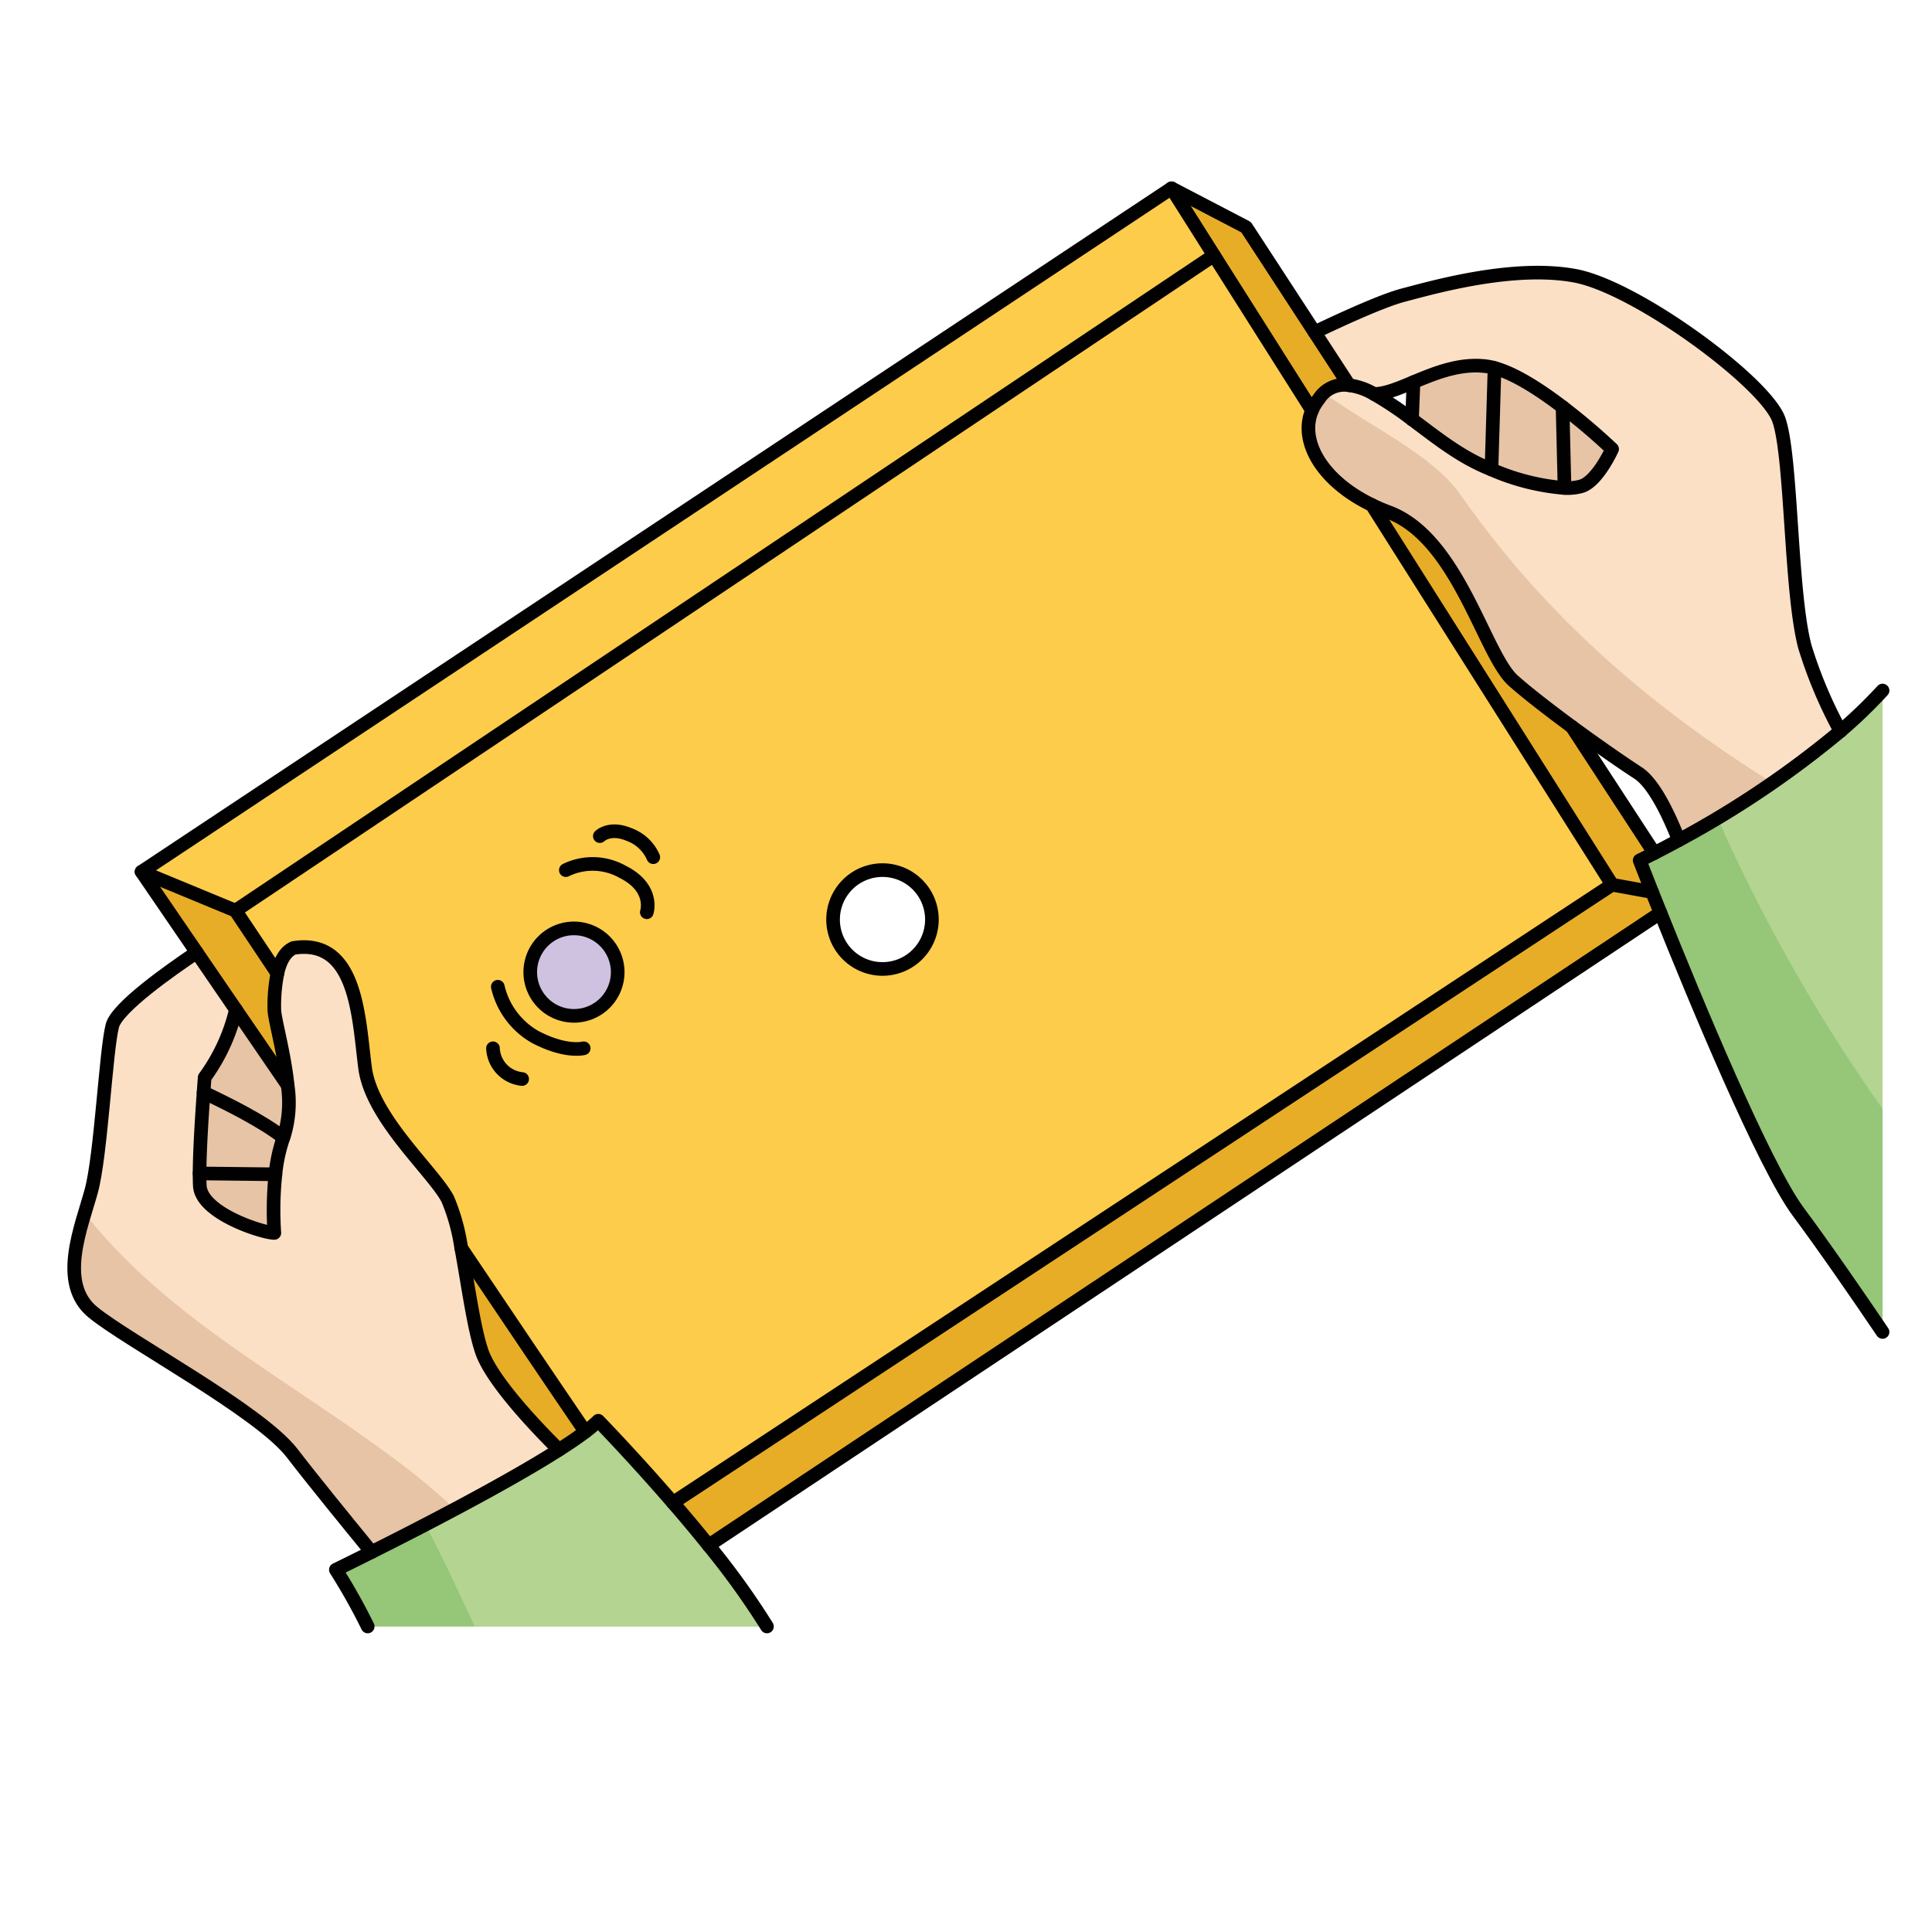 <svg id="Layer_1" data-name="Layer 1" xmlns="http://www.w3.org/2000/svg" width="100mm" height="100mm" viewBox="0 0 283.465 283.465">
  <g>
    <g>
      <path d="M42.2,159.226a16.84,16.84,0,0,1-.52,7.41c-.03.09-.07.18-.1.27-2.98-2.35-8.15-4.95-11.71-6.62.09-1.34.16-2.2.16-2.2a27.645,27.645,0,0,0,4.58-9.95l7.59,11.08Z" fill="#e7c4a6"/>
      <path d="M29.28,172.166l11.13.13a50.379,50.379,0,0,0-.16,8.6c-1.66,0-10.69-2.85-10.93-6.89C29.29,173.506,29.28,172.876,29.28,172.166Z" fill="#e7c4a6"/>
      <path d="M41.58,166.906a23.659,23.659,0,0,0-1.17,5.39l-11.13-.13c.01-3.45.37-8.87.59-11.88C33.43,161.956,38.6,164.556,41.58,166.906Z" fill="#e7c4a6"/>
      <path d="M232.01,71.346a7.446,7.446,0,0,1-2.46.25l-.29-11.88a93.284,93.284,0,0,1,7.27,6.17S234.39,70.636,232.01,71.346Z" fill="#e7c4a6"/>
      <path d="M229.26,59.716l.29,11.88a33.32,33.32,0,0,1-10.72-2.71L219.28,54C222.28,54.806,226.03,57.246,229.26,59.716Z" fill="#e7c4a6"/>
      <path d="M218.47,68.736c-4.29-1.75-7.72-4.55-11.3-7.21l.22-5.46c3.19-1.33,6.89-2.86,10.84-2.3a7.1,7.1,0,0,1,1.05.23l-.45,14.89Z" fill="#e7c4a6"/>
      <path d="M67.67,183.116l.01.01c.97,5.2,1.79,11.52,2.99,15.11,1.43,4.3,8.12,11.29,11.34,14.48-7.79,4.97-20.41,11.46-27.49,15-3.41-4.16-8.64-10.58-11.66-14.51-4.75-6.17-24-16.39-29.22-20.67s-1.67-12.59-.24-17.82,2.14-20.67,3.09-24.24c.71-2.67,8.52-8.16,12.37-10.74l5.75,8.4a27.645,27.645,0,0,1-4.58,9.95s-.07.86-.16,2.2c-.22,3.01-.58,8.43-.59,11.88,0,.71.01,1.34.04,1.84.24,4.04,9.27,6.89,10.93,6.89a50.379,50.379,0,0,1,.16-8.6,23.659,23.659,0,0,1,1.17-5.39c.03-.09.07-.18.1-.27a16.84,16.84,0,0,0,.52-7.41v-.01c-.5-4.82-1.95-9.75-1.95-11.11a24.463,24.463,0,0,1,.45-5.29c.37-1.68,1.08-3.19,2.4-3.74,9.27-1.43,9.51,10.21,10.46,17.58s9.98,15.21,12.12,19.25A29.234,29.234,0,0,1,67.67,183.116Z" fill="#fbe0c6"/>
      <path d="M229.55,71.6a7.446,7.446,0,0,0,2.46-.25c2.38-.71,4.52-5.46,4.52-5.46a93.284,93.284,0,0,0-7.27-6.17c-3.23-2.47-6.98-4.91-9.98-5.72a7.1,7.1,0,0,0-1.05-.23c-3.95-.56-7.65.97-10.84,2.3-2.19.92-4.15,1.74-5.79,1.74a49.517,49.517,0,0,1,5.57,3.72c3.58,2.66,7.01,5.46,11.3,7.21l.36.15A33.32,33.32,0,0,0,229.55,71.6Zm-31.6-15.07-5.07-7.78c3.26-1.56,9.7-4.57,12.99-5.44,4.52-1.19,16.16-4.51,25.19-2.85S259.1,56.136,261,61.606s1.67,25.19,3.81,33.27a66.536,66.536,0,0,0,5.22,12.39,141.75,141.75,0,0,1-23.71,16c-1.63-4.13-3.76-8.41-5.99-9.86-2.46-1.6-6.13-4.16-9.7-6.77a.01.01,0,0,0-.01-.01c-3.31-2.44-6.53-4.93-8.59-6.76-4.27-3.8-8.08-20.91-18.29-24.72a26.15,26.15,0,0,1-2.45-1.05c-7.41-3.58-10.68-9.43-8.79-13.89a7.049,7.049,0,0,1,1.02-1.69A4.385,4.385,0,0,1,197.95,56.526Z" fill="#fbe0c6"/>
      <path d="M84.21,136.216a6.42,6.42,0,1,1-6.41,6.42A6.427,6.427,0,0,1,84.21,136.216Z" fill="#cfc2e0"/>
      <path d="M192.88,48.746l5.07,7.78a4.385,4.385,0,0,0-4.43,1.99,7.049,7.049,0,0,0-1.02,1.69l-14.39-22.74-6.22-9.84,10.93,5.7.45.68Z" fill="#e8ad27"/>
      <path d="M230.63,106.636l12.09,18.53c-1.36.7-2.15,1.07-2.15,1.07s.68,1.76,1.82,4.64l-5.86-1.07L201.29,74.1a26.15,26.15,0,0,0,2.45,1.05c10.21,3.81,14.02,20.92,18.29,24.72,2.06,1.83,5.28,4.32,8.59,6.76A.01.01,0,0,1,230.63,106.636Z" fill="#e8ad27"/>
      <path d="M242.39,130.876c.37.91.78,1.94,1.23,3.06l-139.65,92.8c-1.73-2.16-3.51-4.28-5.23-6.26l137.79-90.67Z" fill="#e8ad27"/>
      <path d="M85.88,210.066c-1.06.81-2.38,1.7-3.87,2.65-3.22-3.19-9.91-10.18-11.34-14.48-1.2-3.59-2.02-9.91-2.99-15.11C74.71,193.6,81.37,203.466,85.88,210.066Z" fill="#e8ad27"/>
      <path d="M42.2,159.216l-7.59-11.08-5.75-8.4-8.09-11.83,13.78,5.7s2.37,3.56,6.15,9.21a24.463,24.463,0,0,0-.45,5.29C40.25,149.466,41.7,154.4,42.2,159.216Z" fill="#e8ad27"/>
      <polygon points="171.89 27.626 178.11 37.466 34.55 133.606 20.77 127.906 171.89 27.626" fill="#fecc4b"/>
      <path d="M201.29,74.1l35.24,55.71L98.74,220.476c-5.87-6.79-10.96-12.02-10.96-12.02a19.828,19.828,0,0,1-1.9,1.61c-4.51-6.6-11.17-16.47-18.2-26.94l-.01-.01a29.234,29.234,0,0,0-1.99-7.21c-2.14-4.04-11.17-11.88-12.12-19.25s-1.19-19.01-10.46-17.58c-1.32.55-2.03,2.06-2.4,3.74-3.78-5.65-6.15-9.21-6.15-9.21l143.56-96.14,14.39,22.74C190.61,64.666,193.88,70.516,201.29,74.1Zm-64.56,60.82a7.25,7.25,0,1,0-7.25,7.24A7.249,7.249,0,0,0,136.73,134.916Zm-46.1,7.72a6.415,6.415,0,1,0-6.42,6.42A6.427,6.427,0,0,0,90.63,142.636Z" fill="#fecc4b"/>
      <path d="M103.97,226.736a113.885,113.885,0,0,1,8.56,11.9H53.95a86.713,86.713,0,0,0-4.67-8.32s2.06-1,5.24-2.6c7.08-3.54,19.7-10.03,27.49-15,1.49-.95,2.81-1.84,3.87-2.65a19.828,19.828,0,0,0,1.9-1.61s5.09,5.23,10.96,12.02C100.46,222.456,102.24,224.576,103.97,226.736Z" fill="#b4d491"/>
      <path d="M276.21,101.316v94.11c-3.57-5.27-8.49-12.42-12.36-17.62-5.04-6.78-15.16-31.22-20.23-43.87-.45-1.12-.86-2.15-1.23-3.06-1.14-2.88-1.82-4.64-1.82-4.64s.79-.37,2.15-1.07c.95-.48,2.17-1.12,3.6-1.9a141.75,141.75,0,0,0,23.71-16A71.232,71.232,0,0,0,276.21,101.316Z" fill="#b4d491"/>
    </g>
    <g>
      <path d="M42.2,159.226a16.84,16.84,0,0,1-.52,7.41c-.03.09-.07.18-.1.27-2.98-2.35-8.15-4.95-11.71-6.62.09-1.34.16-2.2.16-2.2a27.645,27.645,0,0,0,4.58-9.95l7.59,11.08Z" fill="#e7c4a6"/>
      <path d="M29.28,172.166l11.13.13a50.379,50.379,0,0,0-.16,8.6c-1.66,0-10.69-2.85-10.93-6.89C29.29,173.506,29.28,172.876,29.28,172.166Z" fill="#e7c4a6"/>
      <path d="M41.58,166.906a23.659,23.659,0,0,0-1.17,5.39l-11.13-.13c.01-3.45.37-8.87.59-11.88C33.43,161.956,38.6,164.556,41.58,166.906Z" fill="#e7c4a6"/>
      <path d="M232.01,71.346a7.446,7.446,0,0,1-2.46.25l-.29-11.88a93.284,93.284,0,0,1,7.27,6.17S234.39,70.636,232.01,71.346Z" fill="#e7c4a6"/>
      <path d="M229.26,59.716l.29,11.88a33.32,33.32,0,0,1-10.72-2.71L219.28,54C222.28,54.806,226.03,57.246,229.26,59.716Z" fill="#e7c4a6"/>
      <path d="M218.47,68.736c-4.29-1.75-7.72-4.55-11.3-7.21l.22-5.46c3.19-1.33,6.89-2.86,10.84-2.3a7.1,7.1,0,0,1,1.05.23l-.45,14.89Z" fill="#e7c4a6"/>
      <path d="M12.426,178c-1.494,4.974-3.018,11.077,1.214,14.54,5.22,4.28,24.47,14.5,29.22,20.67,3.02,3.93,8.25,10.35,11.66,14.51,3.25-1.625,7.669-3.873,12.25-6.309a106.011,106.011,0,0,0-9.46-7.8C40.823,201.458,24.339,193.07,12.426,178Z" fill="#e7c4a6"/>
      <path d="M70.67,198.236c-1.2-3.59-2.02-9.91-2.99-15.11l-.01-.01a29.19,29.19,0,0,0-1.99-7.21c-2.14-4.04-11.169-11.88-12.12-19.25s-1.19-19.01-10.46-17.58c-1.32.55-2.03,2.06-2.4,3.74a24.463,24.463,0,0,0-.45,5.29c0,1.36,1.45,6.29,1.95,11.11v.01a16.84,16.84,0,0,1-.52,7.41c-.03.09-.07.18-.1.27a23.659,23.659,0,0,0-1.17,5.39,50.379,50.379,0,0,0-.16,8.6c-1.659,0-10.69-2.85-10.93-6.89-.03-.5-.04-1.13-.04-1.84.01-3.45.37-8.87.59-11.88.09-1.34.16-2.2.16-2.2a27.645,27.645,0,0,0,4.58-9.95l-5.75-8.4c-3.849,2.58-11.66,8.07-12.369,10.74-.951,3.57-1.671,19.01-3.091,24.24-.272,1-.622,2.108-.974,3.28,11.913,15.074,28.4,23.462,44.884,35.61a106.011,106.011,0,0,1,9.46,7.8c5.4-2.871,11.026-6,15.241-8.691C78.79,209.526,72.1,202.536,70.67,198.236Z" fill="#fbe0c6"/>
      <path d="M214.31,72.606c12.75,18.328,28.678,31.567,45.754,42.264a114.034,114.034,0,0,0,9.966-7.6,66.6,66.6,0,0,1-5.22-12.39c-2.14-8.08-1.91-27.8-3.81-33.27s-20.909-19.49-29.94-21.15-20.67,1.66-25.19,2.85c-3.29.87-9.73,3.88-12.99,5.44l5.07,7.78a4.553,4.553,0,0,0-3.73,1.137C201.582,62.913,210.086,66.692,214.31,72.606Zm-12.71-14.8c1.641,0,3.6-.82,5.79-1.74,3.19-1.33,6.89-2.86,10.84-2.3a7.1,7.1,0,0,1,1.05.23c3,.81,6.75,3.25,9.981,5.72a93.149,93.149,0,0,1,7.269,6.17s-2.14,4.75-4.519,5.46a7.452,7.452,0,0,1-2.46.25,33.324,33.324,0,0,1-10.721-2.71l-.359-.15c-4.291-1.75-7.721-4.55-11.3-7.21A49.517,49.517,0,0,0,201.6,57.806Z" fill="#fbe0c6"/>
      <path d="M214.31,72.606c-4.224-5.914-12.728-9.693-20.09-14.943a3.69,3.69,0,0,0-.7.853,7.082,7.082,0,0,0-1.02,1.69c-1.89,4.46,1.38,10.31,8.79,13.89a26.057,26.057,0,0,0,2.451,1.05c10.209,3.81,14.02,20.92,18.289,24.72,2.061,1.83,5.28,4.32,8.59,6.76a.01.01,0,0,1,.01.01c3.57,2.61,7.24,5.17,9.7,6.77,2.23,1.45,4.36,5.73,5.99,9.86,3.622-1.975,8.578-4.858,13.744-8.4C242.988,104.173,227.06,90.934,214.31,72.606Z" fill="#e7c4a6"/>
      <path d="M84.21,136.216a6.42,6.42,0,1,1-6.41,6.42A6.427,6.427,0,0,1,84.21,136.216Z" fill="#cfc2e0"/>
      <path d="M192.88,48.746l5.07,7.78a4.385,4.385,0,0,0-4.43,1.99,7.049,7.049,0,0,0-1.02,1.69l-14.39-22.74-6.22-9.84,10.93,5.7.45.68Z" fill="#e8ad27"/>
      <path d="M230.63,106.636l12.09,18.53c-1.36.7-2.15,1.07-2.15,1.07s.68,1.76,1.82,4.64l-5.86-1.07L201.29,74.1a26.15,26.15,0,0,0,2.45,1.05c10.21,3.81,14.02,20.92,18.29,24.72,2.06,1.83,5.28,4.32,8.59,6.76A.01.01,0,0,1,230.63,106.636Z" fill="#e8ad27"/>
      <path d="M242.39,130.876c.37.91.78,1.94,1.23,3.06l-139.65,92.8c-1.73-2.16-3.51-4.28-5.23-6.26l137.79-90.67Z" fill="#e8ad27"/>
      <path d="M85.88,210.066c-1.06.81-2.38,1.7-3.87,2.65-3.22-3.19-9.91-10.18-11.34-14.48-1.2-3.59-2.02-9.91-2.99-15.11C74.71,193.6,81.37,203.466,85.88,210.066Z" fill="#e8ad27"/>
      <path d="M42.2,159.216l-7.59-11.08-5.75-8.4-8.09-11.83,13.78,5.7s2.37,3.56,6.15,9.21a24.463,24.463,0,0,0-.45,5.29C40.25,149.466,41.7,154.4,42.2,159.216Z" fill="#e8ad27"/>
      <polygon points="171.89 27.626 178.11 37.466 34.55 133.606 20.77 127.906 171.89 27.626" fill="#fecc4b"/>
      <path d="M201.29,74.1l35.24,55.71L98.74,220.476c-5.87-6.79-10.96-12.02-10.96-12.02a19.828,19.828,0,0,1-1.9,1.61c-4.51-6.6-11.17-16.47-18.2-26.94l-.01-.01a29.234,29.234,0,0,0-1.99-7.21c-2.14-4.04-11.17-11.88-12.12-19.25s-1.19-19.01-10.46-17.58c-1.32.55-2.03,2.06-2.4,3.74-3.78-5.65-6.15-9.21-6.15-9.21l143.56-96.14,14.39,22.74C190.61,64.666,193.88,70.516,201.29,74.1Zm-64.56,60.82a7.25,7.25,0,1,0-7.25,7.24A7.249,7.249,0,0,0,136.73,134.916Zm-46.1,7.72a6.415,6.415,0,1,0-6.42,6.42A6.427,6.427,0,0,0,90.63,142.636Z" fill="#fecc4b"/>
      <path d="M54.52,227.716c-3.179,1.6-5.24,2.6-5.24,2.6a86.713,86.713,0,0,1,4.67,8.32H69.677c-2.384-5.057-4.693-10.135-7.248-14.948C59.465,225.226,56.724,226.614,54.52,227.716Z" fill="#96c678"/>
      <path d="M103.971,226.736c-1.73-2.16-3.511-4.28-5.23-6.26-5.871-6.79-10.961-12.02-10.961-12.02a19.7,19.7,0,0,1-1.9,1.61c-1.06.81-2.38,1.7-3.869,2.65-5.366,3.423-13.022,7.567-19.582,10.972,2.555,4.813,4.864,9.891,7.248,14.948H112.53A114.015,114.015,0,0,0,103.971,226.736Z" fill="#b4d491"/>
      <path d="M246.32,123.266c-1.43.78-2.65,1.42-3.6,1.9-1.361.7-2.151,1.07-2.151,1.07s.68,1.76,1.82,4.64c.371.91.78,1.94,1.23,3.06,5.07,12.65,15.19,37.09,20.23,43.87,3.871,5.2,8.79,12.35,12.36,17.62V162.675a248.632,248.632,0,0,1-24.2-42.658C249.907,121.271,247.972,122.366,246.32,123.266Z" fill="#96c678"/>
      <path d="M270.03,107.266a130.994,130.994,0,0,1-18.023,12.751,248.632,248.632,0,0,0,24.2,42.658V101.316A71.232,71.232,0,0,1,270.03,107.266Z" fill="#b4d491"/>
    </g>
    <g>
      <polyline points="192.5 60.206 178.11 37.466 171.89 27.626 20.77 127.906 28.86 139.736 34.61 148.136 42.2 159.216" fill="none" stroke="#010101" stroke-linecap="round" stroke-linejoin="round" stroke-width="2"/>
      <polyline points="98.74 220.476 236.53 129.806 201.29 74.096" fill="none" stroke="#010101" stroke-linecap="round" stroke-linejoin="round" stroke-width="2"/>
      <line x1="243.62" y1="133.936" x2="103.97" y2="226.736" fill="none" stroke="#010101" stroke-linecap="round" stroke-linejoin="round" stroke-width="2"/>
      <polyline points="171.89 27.626 182.82 33.326 183.27 34.006 192.88 48.746" fill="none" stroke="#010101" stroke-linecap="round" stroke-linejoin="round" stroke-width="2"/>
      <line x1="242.72" y1="125.166" x2="230.63" y2="106.636" fill="none" stroke="#010101" stroke-linecap="round" stroke-linejoin="round" stroke-width="2"/>
      <path d="M178.11,37.466,34.55,133.606s2.37,3.56,6.15,9.21" fill="none" stroke="#010101" stroke-linecap="round" stroke-linejoin="round" stroke-width="2"/>
      <path d="M67.68,183.126c7.03,10.47,13.69,20.34,18.2,26.94" fill="none" stroke="#010101" stroke-linecap="round" stroke-linejoin="round" stroke-width="2"/>
      <line x1="242.39" y1="130.876" x2="236.53" y2="129.806" fill="none" stroke="#010101" stroke-linecap="round" stroke-linejoin="round" stroke-width="2"/>
      <line x1="20.77" y1="127.906" x2="34.55" y2="133.606" fill="none" stroke="#010101" stroke-linecap="round" stroke-linejoin="round" stroke-width="2"/>
      <path d="M201.6,57.806a9.52,9.52,0,0,0-3.65-1.28" fill="none" stroke="#010101" stroke-linecap="round" stroke-linejoin="round" stroke-width="2"/>
      <path d="M270.03,107.266a66.536,66.536,0,0,1-5.22-12.39c-2.14-8.08-1.91-27.8-3.81-33.27s-20.91-19.49-29.94-21.15-20.67,1.66-25.19,2.85c-3.29.87-9.73,3.88-12.99,5.44l5.07,7.78a4.385,4.385,0,0,0-4.43,1.99,7.049,7.049,0,0,0-1.02,1.69c-1.89,4.46,1.38,10.31,8.79,13.89a26.15,26.15,0,0,0,2.45,1.05c10.21,3.81,14.02,20.92,18.29,24.72,2.06,1.83,5.28,4.32,8.59,6.76a.01.01,0,0,1,.01.01c3.57,2.61,7.24,5.17,9.7,6.77,2.23,1.45,4.36,5.73,5.99,9.86A141.75,141.75,0,0,0,270.03,107.266Z" fill="none" stroke="#010101" stroke-linecap="round" stroke-linejoin="round" stroke-width="2"/>
      <path d="M229.26,59.716a93.284,93.284,0,0,1,7.27,6.17s-2.14,4.75-4.52,5.46a7.446,7.446,0,0,1-2.46.25,33.32,33.32,0,0,1-10.72-2.71l-.36-.15c-4.29-1.75-7.72-4.55-11.3-7.21a49.517,49.517,0,0,0-5.57-3.72c1.64,0,3.6-.82,5.79-1.74,3.19-1.33,6.89-2.86,10.84-2.3a7.1,7.1,0,0,1,1.05.23C222.28,54.806,226.03,57.246,229.26,59.716Z" fill="none" stroke="#010101" stroke-linecap="round" stroke-linejoin="round" stroke-width="2"/>
      <line x1="207.39" y1="56.066" x2="207.17" y2="61.526" fill="none" stroke="#010101" stroke-linecap="round" stroke-linejoin="round" stroke-width="2"/>
      <line x1="219.28" y1="53.996" x2="218.83" y2="68.886" fill="none" stroke="#010101" stroke-linecap="round" stroke-linejoin="round" stroke-width="2"/>
      <line x1="229.55" y1="71.596" x2="229.26" y2="59.716" fill="none" stroke="#010101" stroke-linecap="round" stroke-linejoin="round" stroke-width="2"/>
      <path d="M276.21,195.426c-3.57-5.27-8.49-12.42-12.36-17.62-5.04-6.78-15.16-31.22-20.23-43.87-.45-1.12-.86-2.15-1.23-3.06-1.14-2.88-1.82-4.64-1.82-4.64s.79-.37,2.15-1.07c.95-.48,2.17-1.12,3.6-1.9" fill="none" stroke="#010101" stroke-linecap="round" stroke-linejoin="round" stroke-width="2"/>
      <path d="M276.21,101.316a71.232,71.232,0,0,1-6.18,5.95" fill="none" stroke="#010101" stroke-linecap="round" stroke-linejoin="round" stroke-width="2"/>
      <path d="M28.86,139.736c-3.85,2.58-11.66,8.07-12.37,10.74-.95,3.57-1.67,19.01-3.09,24.24s-4.99,13.54.24,17.82,24.47,14.5,29.22,20.67c3.02,3.93,8.25,10.35,11.66,14.51" fill="none" stroke="#010101" stroke-linecap="round" stroke-linejoin="round" stroke-width="2"/>
      <path d="M34.61,148.136a27.645,27.645,0,0,1-4.58,9.95s-.07.86-.16,2.2c-.22,3.01-.58,8.43-.59,11.88,0,.71.01,1.34.04,1.84.24,4.04,9.27,6.89,10.93,6.89a50.379,50.379,0,0,1,.16-8.6,23.659,23.659,0,0,1,1.17-5.39c.03-.09.07-.18.1-.27a16.84,16.84,0,0,0,.52-7.41v-.01c-.5-4.82-1.95-9.75-1.95-11.11a24.463,24.463,0,0,1,.45-5.29c.37-1.68,1.08-3.19,2.4-3.74,9.27-1.43,9.51,10.21,10.46,17.58s9.98,15.21,12.12,19.25a29.234,29.234,0,0,1,1.99,7.21l.01.01c.97,5.2,1.79,11.52,2.99,15.11,1.43,4.3,8.12,11.29,11.34,14.48" fill="none" stroke="#010101" stroke-linecap="round" stroke-linejoin="round" stroke-width="2"/>
      <line x1="40.41" y1="172.296" x2="29.28" y2="172.166" fill="none" stroke="#010101" stroke-linecap="round" stroke-linejoin="round" stroke-width="2"/>
      <path d="M29.87,160.286c3.56,1.67,8.73,4.27,11.71,6.62" fill="none" stroke="#010101" stroke-linecap="round" stroke-linejoin="round" stroke-width="2"/>
      <path d="M112.53,238.636a113.885,113.885,0,0,0-8.56-11.9c-1.73-2.16-3.51-4.28-5.23-6.26-5.87-6.79-10.96-12.02-10.96-12.02a19.828,19.828,0,0,1-1.9,1.61c-1.06.81-2.38,1.7-3.87,2.65-7.79,4.97-20.41,11.46-27.49,15-3.18,1.6-5.24,2.6-5.24,2.6a86.713,86.713,0,0,1,4.67,8.32" fill="none" stroke="#010101" stroke-linecap="round" stroke-linejoin="round" stroke-width="2"/>
      <path d="M136.73,134.916a7.25,7.25,0,1,1-7.25-7.25A7.247,7.247,0,0,1,136.73,134.916Z" fill="none" stroke="#010101" stroke-linecap="round" stroke-linejoin="round" stroke-width="2"/>
      <path d="M90.63,142.636a6.415,6.415,0,1,1-6.42-6.42A6.427,6.427,0,0,1,90.63,142.636Z" fill="none" stroke="#010101" stroke-linecap="round" stroke-linejoin="round" stroke-width="2"/>
      <path d="M83.02,127.666a8.964,8.964,0,0,1,8.32.24c4.75,2.37,3.56,5.94,3.56,5.94" fill="none" stroke="#010101" stroke-linecap="round" stroke-linejoin="round" stroke-width="2"/>
      <path d="M88.01,122.676s1.43-1.43,4.28-.24a6.19,6.19,0,0,1,3.56,3.33" fill="none" stroke="#010101" stroke-linecap="round" stroke-linejoin="round" stroke-width="2"/>
      <path d="M73.04,144.776a11.415,11.415,0,0,0,5.47,7.36c4.51,2.38,7.13,1.67,7.13,1.67" fill="none" stroke="#010101" stroke-linecap="round" stroke-linejoin="round" stroke-width="2"/>
      <path d="M72.33,153.806a4.739,4.739,0,0,0,4.28,4.51" fill="none" stroke="#010101" stroke-linecap="round" stroke-linejoin="round" stroke-width="2"/>
    </g>
  </g>
</svg>
